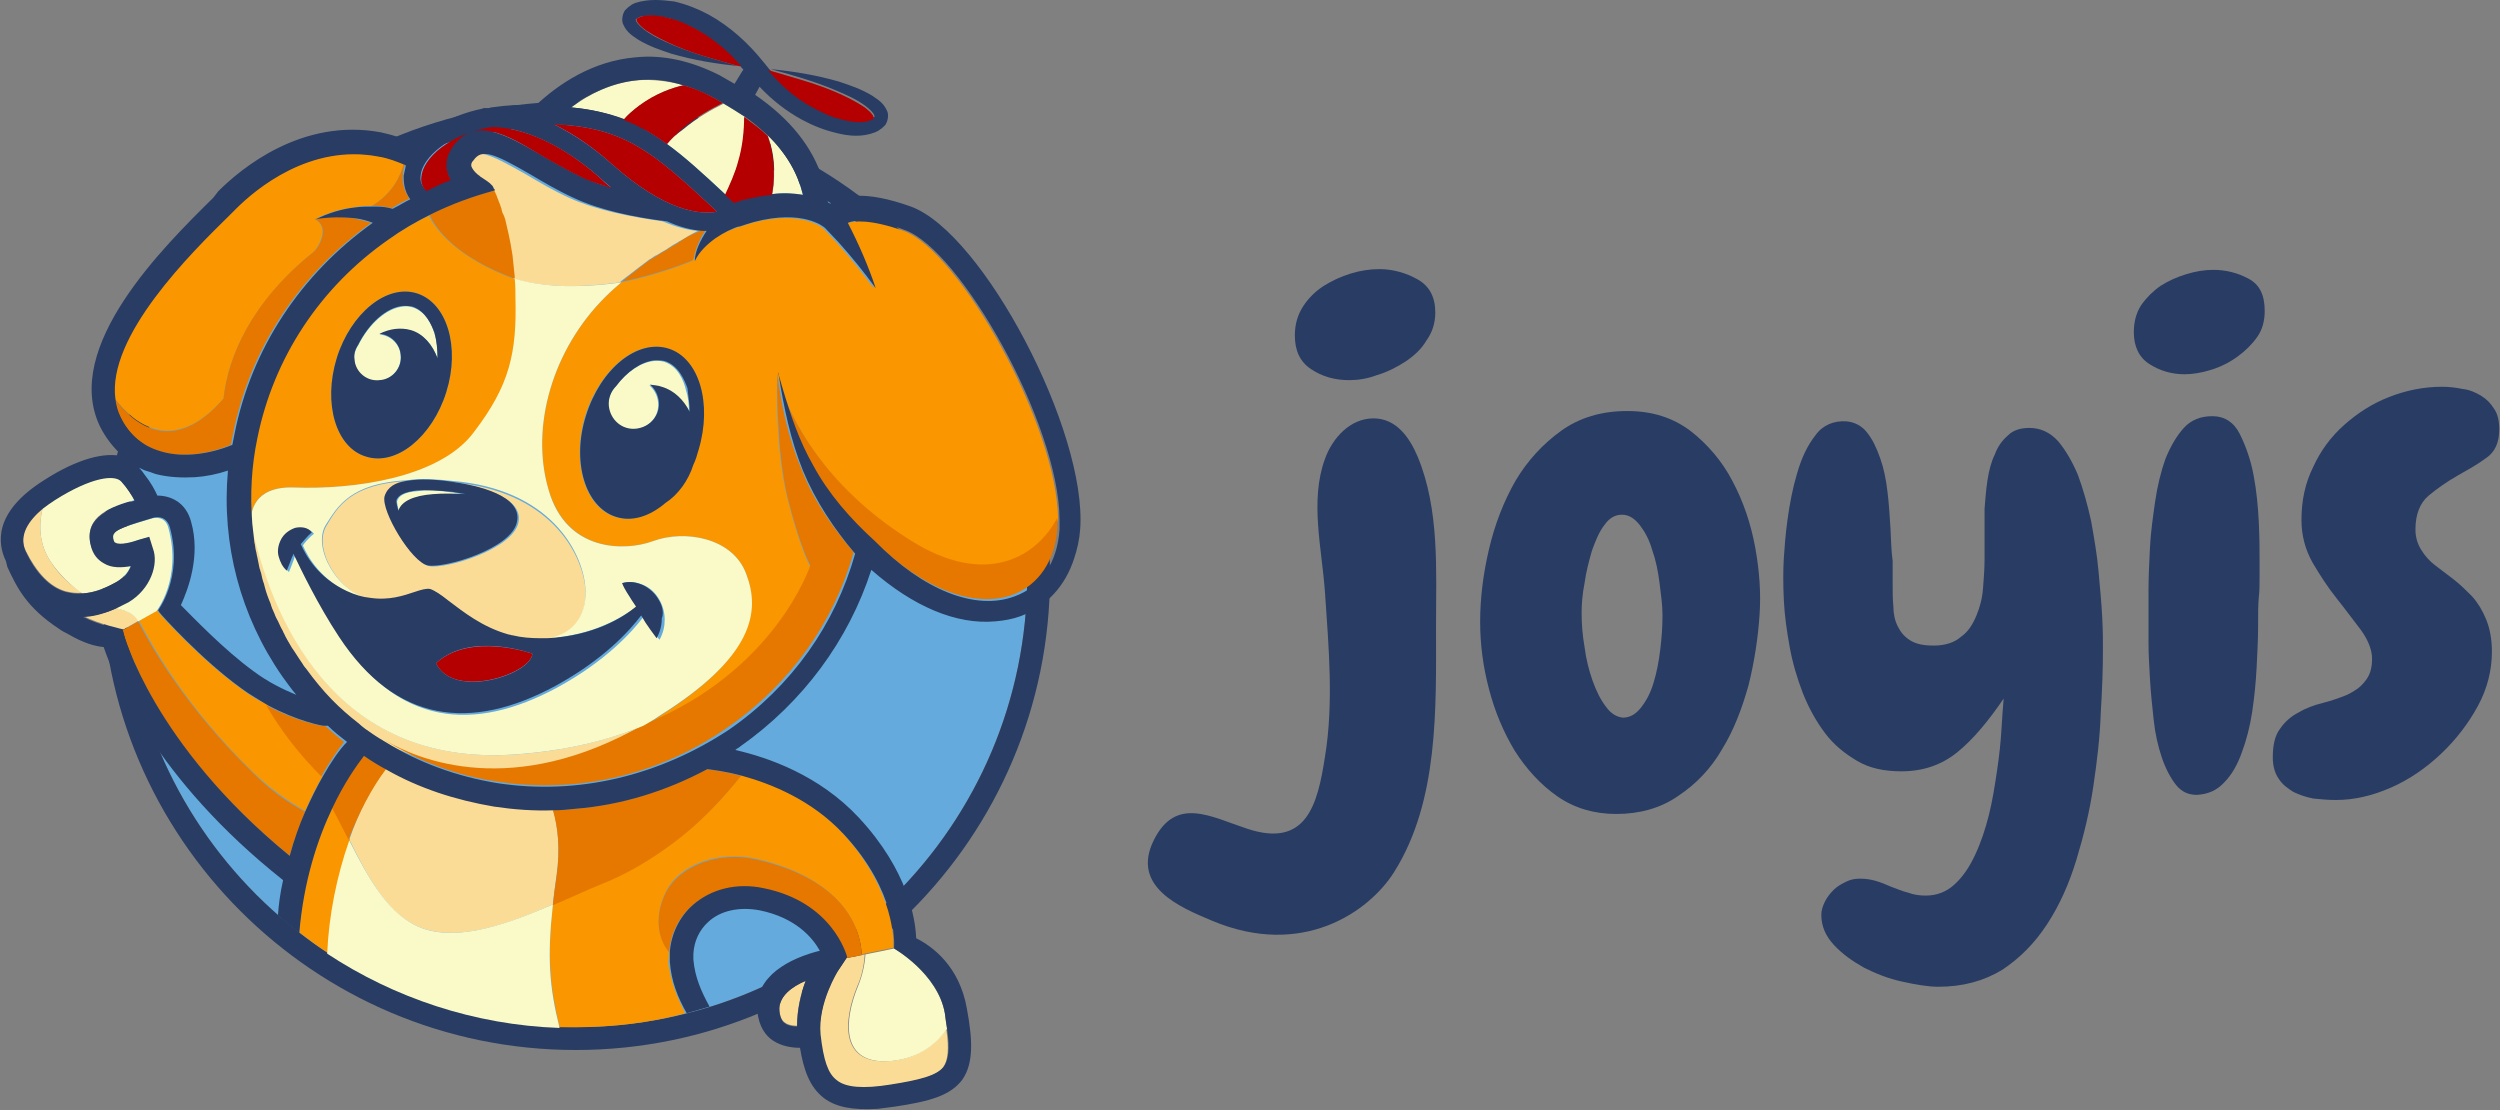<?xml version="1.0" encoding="UTF-8"?> <!-- Generator: Adobe Illustrator 18.0.0, SVG Export Plug-In . SVG Version: 6.00 Build 0) --> <svg xmlns="http://www.w3.org/2000/svg" xmlns:xlink="http://www.w3.org/1999/xlink" id="Слой_1" x="0px" y="0px" viewBox="0 0 340 151" xml:space="preserve"><rect x="0" y="0" width="340" height="151" fill="#808080" stroke="none"/> <g> <g> <path fill="#283C64" d="M189.6,118.6c6.1-9.7,5.7-22.3,5.7-33.4c0-7.6,0.5-15.9-2.5-23.1c-1.1-2.6-2.9-5.2-6-5.2 c-3.2,0-5.6,2.7-6.6,5.5c-2.1,5.7-0.4,12.3,0,18.2c0.5,7.4,1.2,15,0,22.3c-1,6.5-2.5,12.5-10.6,9.8c-4.9-1.6-9.7-4.5-12.7,1.6 c-3.1,6.3,3.6,9.1,7.9,10.9C177.1,130.4,186.2,124,189.6,118.6z"></path> <path fill="#283C64" d="M178.3,50.2c1.5,1,3.2,1.5,5.2,1.5c1.2,0,2.5-0.2,3.8-0.7c1.4-0.4,2.7-1.1,3.8-1.8 c1.2-0.8,2.2-1.7,2.9-2.9c0.8-1.1,1.2-2.4,1.2-3.8c0-2.1-0.8-3.6-2.4-4.5c-1.6-0.9-3.4-1.4-5.2-1.4c-1.3,0-2.6,0.2-3.9,0.6 c-1.3,0.4-2.6,1-3.7,1.7c-1.1,0.7-2.1,1.7-2.8,2.8c-0.7,1.1-1.1,2.4-1.1,3.9C176.1,47.7,176.8,49.2,178.3,50.2z"></path> <path fill="#283C64" d="M228.3,108.2c2.4-1.6,4.4-3.7,5.9-6.3c1.6-2.6,2.7-5.5,3.6-8.7c0.8-3.2,1.3-6.5,1.5-9.6 c0.2-2.9,0-5.9-0.6-9.2c-0.6-3.2-1.6-6.2-3.1-9c-1.4-2.7-3.4-5-5.7-6.8c-2.4-1.8-5.2-2.7-8.6-2.7c-3.5,0-6.5,0.9-9,2.7 c-2.5,1.8-4.6,4.1-6.2,6.8c-1.6,2.8-2.8,5.9-3.6,9.3c-0.8,3.4-1.2,6.7-1.2,9.9c0,3,0.4,6.1,1.2,9.1c0.8,3.1,2,5.9,3.5,8.4 c1.6,2.5,3.5,4.6,5.8,6.2c2.3,1.6,5,2.4,8,2.4C223,110.7,225.9,109.9,228.3,108.2z M218.4,96.1c-0.7-0.9-1.3-2.1-1.8-3.5 c-0.5-1.4-0.9-3-1.1-4.6c-0.3-1.7-0.4-3.2-0.4-4.7c0-1.1,0.1-2.5,0.4-4c0.2-1.5,0.6-3,1-4.4c0.5-1.4,1-2.6,1.7-3.5 c0.7-1,1.5-1.4,2.4-1.4c0.9,0,1.7,0.5,2.4,1.4c0.7,0.9,1.3,2,1.7,3.4c0.5,1.4,0.8,2.9,1,4.5c0.2,1.6,0.4,3,0.4,4.4 c0,1.4-0.1,3-0.3,4.6c-0.2,1.7-0.5,3.2-0.9,4.5c-0.4,1.4-1,2.5-1.7,3.4c-0.7,0.9-1.5,1.4-2.5,1.4 C219.9,97.5,219.1,97.1,218.4,96.1z"></path> <path fill="#283C64" d="M257.1,71.8c-0.1-1.6-0.2-3.3-0.4-4.9c-0.2-1.7-0.5-3.2-1-4.6c-0.5-1.4-1-2.5-1.8-3.5 c-0.7-0.9-1.7-1.4-2.8-1.5c-1.7-0.1-3.2,0.5-4.2,1.9c-1.1,1.4-1.9,3.1-2.5,5.2c-0.6,2-1,4.1-1.3,6.3c-0.3,2.1-0.4,3.9-0.5,5.2 c-0.1,1.7-0.1,3.6,0,5.7c0.1,2.1,0.4,4.2,0.8,6.4c0.4,2.2,1,4.2,1.8,6.3c0.8,2,1.8,3.8,3,5.4c1.2,1.6,2.7,2.8,4.4,3.8 c1.7,1,3.7,1.4,6,1.4c3,0,5.5-0.9,7.6-2.6c2.1-1.7,4.2-4.2,6.3-7.3c-0.1,1.1-0.2,2.5-0.3,4.2c-0.1,1.7-0.3,3.6-0.6,5.6 c-0.3,2-0.6,4-1.1,6c-0.5,2-1.1,3.8-1.9,5.5c-0.8,1.7-1.7,3-2.8,4c-1.1,1-2.4,1.5-3.9,1.5c-0.8,0-1.6-0.1-2.4-0.4 c-0.8-0.2-1.5-0.5-2.3-0.8c-0.7-0.3-1.4-0.6-2.1-0.8c-0.7-0.2-1.4-0.3-2.1-0.3c-0.7,0-1.3,0.1-1.9,0.4c-0.6,0.3-1.2,0.6-1.7,1.1 c-0.5,0.5-0.9,1-1.2,1.6c-0.3,0.6-0.5,1.2-0.5,1.8c0,1.6,0.6,2.9,1.7,4.1c1.1,1.2,2.5,2.2,4.1,3.1c1.6,0.8,3.3,1.5,5.2,1.9 c1.8,0.4,3.5,0.7,4.9,0.7c3.4,0,6.2-0.8,8.7-2.3c2.4-1.6,4.4-3.6,6.1-6.2c1.7-2.6,3-5.5,4-8.8c1-3.3,1.8-6.6,2.3-10 c0.5-3.4,0.9-6.7,1-9.9c0.2-3.2,0.3-6.1,0.3-8.6c0-1.1,0-2.6-0.1-4.5c-0.1-1.9-0.3-4-0.5-6.2c-0.2-2.3-0.6-4.5-1-6.8 c-0.5-2.3-1.1-4.4-1.8-6.3c-0.8-1.9-1.7-3.4-2.7-4.6c-1.1-1.2-2.4-1.8-3.9-1.8c-1.2,0-2.2,0.3-2.9,1c-0.8,0.7-1.4,1.5-1.8,2.6 c-0.5,1-0.8,2.2-1,3.5c-0.2,1.3-0.3,2.6-0.4,3.9c0,1.3,0,2.6,0,3.8c0,1.2,0,2.2,0,3.1c0,1.2-0.1,2.5-0.2,3.8 c-0.1,1.4-0.4,2.6-0.9,3.8c-0.5,1.2-1.1,2.2-2.1,2.9c-0.9,0.8-2.2,1.2-3.7,1.2c-1.4,0-2.4-0.2-3.2-0.7c-0.8-0.5-1.3-1.1-1.7-1.9 c-0.4-0.8-0.6-1.7-0.6-2.7c-0.1-1-0.1-2-0.1-3.1c0-0.7,0-1.8,0-3.1C257.2,74.9,257.2,73.5,257.1,71.8z"></path> <path fill="#283C64" d="M306.3,96.8c0.3-2,0.5-4.1,0.6-6c0.1-2,0.2-3.8,0.2-5.5c0-1.7,0-3.1,0.1-4.1c0.1-0.8,0.1-1.7,0.1-2.7 c0-0.9,0-1.8,0-2.7c0-1,0-2.6-0.1-4.7c-0.1-2.1-0.3-4.3-0.7-6.4c-0.4-2.2-1.1-4.1-1.9-5.7c-0.8-1.6-2.1-2.4-3.7-2.4 c-1.6,0-2.9,0.5-3.9,1.6c-1,1.1-1.8,2.5-2.5,4.2c-0.6,1.7-1.1,3.7-1.4,5.8c-0.3,2.1-0.6,4.2-0.7,6.2c-0.1,2-0.2,4-0.2,5.7 c0,1.8,0,3.1,0,4.1c0,0.7,0,1.8,0,3.3c0,1.5,0.1,3.1,0.2,4.9c0.1,1.8,0.3,3.6,0.5,5.5c0.2,1.9,0.6,3.6,1.1,5.1 c0.5,1.5,1.2,2.8,1.9,3.7c0.8,1,1.7,1.4,2.9,1.4c1.5-0.1,2.7-0.6,3.7-1.7c1-1,1.8-2.4,2.4-4.1C305.5,100.7,306,98.8,306.3,96.8z"></path> <path fill="#283C64" d="M305.8,37.9c-1.5-0.8-3.1-1.2-4.8-1.2c-1.2,0-2.4,0.2-3.7,0.6c-1.3,0.4-2.4,0.9-3.5,1.6 c-1,0.7-1.9,1.6-2.6,2.6c-0.7,1.1-1,2.3-1,3.7c0,1.9,0.7,3.4,2.1,4.3c1.4,0.9,3,1.4,4.8,1.4c1.1,0,2.3-0.2,3.6-0.6 c1.3-0.4,2.5-1,3.6-1.8c1.1-0.8,2-1.7,2.7-2.7c0.7-1,1-2.2,1-3.5C308,40.1,307.3,38.7,305.8,37.9z"></path> <path fill="#283C64" d="M319.2,94.5c-1,0.4-2.1,0.8-3.3,1.1c-1.2,0.3-2.3,0.7-3.3,1.3c-1,0.5-1.9,1.3-2.5,2.2 c-0.7,0.9-1,2.2-1,3.9c0,1.2,0.3,2.2,0.8,2.9c0.5,0.8,1.2,1.3,2,1.8c0.8,0.4,1.7,0.7,2.7,0.9c1,0.1,2,0.2,3.1,0.2 c2.5,0,5-0.6,7.5-1.7c2.5-1.1,4.8-2.7,6.8-4.6c2-1.9,3.7-4.1,5-6.5c1.3-2.4,1.9-4.9,1.9-7.4c0-1.7-0.3-3.2-0.8-4.4 c-0.5-1.2-1.1-2.2-1.9-3.1c-0.8-0.8-1.6-1.6-2.5-2.3c-0.9-0.7-1.7-1.3-2.5-1.9c-0.8-0.6-1.4-1.3-1.9-2.1c-0.5-0.8-0.8-1.7-0.8-2.8 c0-2,0.6-3.6,1.8-4.6c1.2-1,2.5-1.9,3.9-2.7c1.4-0.8,2.7-1.5,3.9-2.4c1.2-0.8,1.8-2.1,1.8-3.9c0-1.1-0.2-2.1-0.7-2.8 c-0.5-0.8-1-1.3-1.8-1.8c-0.7-0.4-1.5-0.8-2.5-0.9c-0.9-0.2-1.9-0.3-2.8-0.3c-2.5,0-4.9,0.5-7.2,1.4c-2.3,0.9-4.3,2.2-6.1,3.8 c-1.8,1.6-3.2,3.5-4.2,5.7c-1.1,2.2-1.6,4.6-1.6,7.2c0,2.1,0.5,4,1.5,5.8c1,1.7,2.1,3.4,3.3,4.9c1.2,1.5,2.3,3,3.3,4.3 c1,1.4,1.5,2.7,1.5,3.9c0,1.3-0.3,2.3-1,3.1C321,93.5,320.2,94,319.2,94.5z"></path> </g> <g> <circle fill="#64AADC" cx="78.3" cy="78.3" r="61.4"></circle> <path fill="#283C64" d="M78.3,16.9c33.9,0,61.4,27.5,61.4,61.4c0,33.9-27.5,61.4-61.4,61.4s-61.4-27.5-61.4-61.4 C16.9,44.4,44.4,16.9,78.3,16.9 M78.3,13.8c-35.6,0-64.5,28.9-64.5,64.5s28.9,64.5,64.5,64.5s64.5-28.9,64.5-64.5 S113.8,13.8,78.3,13.8L78.3,13.8z"></path> <g> <path fill="#FADC96" d="M6.9,76.4c-1.7-2.5-1.6-5.3-1.1-7.3c-1.9,1.5-3.4,3.6-2.3,5.8c1.5,3,3.3,4.9,5.4,5.5 c0.8,0.2,1.5,0.3,2.3,0.2C9.7,79.7,8.2,78.4,6.9,76.4z"></path> <path fill="#FADC96" d="M15.8,82.7c-1.2,0.6-2.6,1-4.1,1.1c-0.1,0-0.2,0-0.3,0c2.1,1.1,5.4,1.8,5.4,1.8l2.1-1.2 C18.3,83.5,17.2,83,15.8,82.7z"></path> <path fill="#FADC96" d="M57.6,126.3c5.1,1.7,11.7-0.7,17.6-3.3c0.1-1.2,0.3-2.5,0.5-4c0.5-3.5,0.2-6.5-0.5-9 c-2.7,0.1-5.4-0.1-8.1-0.5c-5.2-0.8-10.1-2.5-14.6-5c-2,2.5-3.7,5.9-5,9.7C50.1,119.4,52.8,124.7,57.6,126.3z"></path> <path fill="#FADC96" d="M121.1,144.3c-7,0.6-6.4-5.6-4.5-10.2c0.5-1.1,0.9-2.6,1-4.3l-0.4,0.1l-2.1,0.4l-1.2,1.8 c0,0-2.7,4.3-2.4,8.7c0.4,3.5,1,5.3,2.2,6.2c1.3,1,3.6,1.2,7.3,0.6c3.8-0.6,6.4-1.2,7.3-2.5c0.6-0.9,0.8-2.4,0.4-5.1 C127.5,141.7,125.2,143.9,121.1,144.3z"></path> <path fill="#FADC96" d="M106,137.4c0.1,1.2,0.6,1.6,0.8,1.7c0.4,0.3,1.1,0.4,1.6,0.4c0-2.2,0.5-4.4,1.2-6.2 C107.7,134.2,105.9,135.5,106,137.4z"></path> <path fill="#FADC96" d="M67.4,26.5c0,0.1,0.1,0.2,0.1,0.3c0.1,0.1,0.1,0.3,0.2,0.5c0,0.1,0.1,0.2,0.1,0.3 c0.1,0.2,0.1,0.4,0.2,0.5c0,0.1,0.1,0.2,0.1,0.3c0.1,0.2,0.2,0.5,0.2,0.7c0,0.1,0,0.1,0.1,0.2c0,0,0,0,0,0c0,0.1,0.1,0.3,0.1,0.5 c0.3,0.9,0.7,2.8,1,4.9c0.1,0.9,0.3,1.9,0.3,2.9c0,0.1,0,0.1,0,0.2c0,0,0,0.1,0,0.1c0,0,2.7,0.9,6.7,1c4.1,0.1,7.8-0.5,7.8-0.5 c0.1-0.1,0.1-0.1,0.2-0.2c1.8-1.4,3.4-2.6,3.8-2.9c0.1-0.1,0.2-0.1,0.2-0.1c0.3-0.2,0.5-0.4,0.8-0.5c0.1,0,0.1-0.1,0.2-0.1 c0.4-0.3,0.9-0.5,1.3-0.8c0.1-0.1,0.2-0.1,0.3-0.2c0.3-0.2,0.6-0.4,1-0.6c0.1-0.1,0.2-0.1,0.3-0.2c0.4-0.2,0.8-0.4,1.2-0.7 c0,0,0,0,0,0c0.4-0.2,0.7-0.4,1.1-0.6c0.1,0,0.2-0.1,0.2-0.1c-1.3-0.1-2.9-0.5-4.8-1.3c-4.2-0.6-9-1.5-12.7-3.2 c-2.2-1-4.2-2.2-5.9-3.2c-5.1-2.9-6.6-3.5-7.7-1.9c-0.3,0.5-0.3,0.7-0.3,0.8c0.1,0.6,0.8,1.1,1.1,1.3c0,0,0.1,0.1,0.1,0.1 c0.3,0.2,0.6,0.4,0.9,0.6c0.1,0.1,0.3,0.2,0.4,0.3c0,0,0.1,0.1,0.1,0.1c0.1,0.1,0.2,0.2,0.3,0.3c0,0.1,0.1,0.1,0.1,0.2 c0.1,0.1,0.2,0.2,0.2,0.3c0,0,0,0,0,0.1c0,0.1,0.1,0.1,0.1,0.2C67.2,26.2,67.3,26.4,67.4,26.5z"></path> <path fill="#FADC96" d="M56.5,80.7c0.7-0.3,1.3-0.5,2.1-0.4c0.7,0.1,1.5,0.7,2.5,1.6c1.9,1.5,4.6,3.6,8.2,4.6 c0.2,0,0.3,0.1,0.5,0.1c1.2,0.3,2.5,0.4,3.9,0.4c0.3,0,0.5,0,0.8,0c3.8-0.5,5.4-3.5,5.1-7c-0.4-4.8-4.9-13.3-18.1-14.4 c3.7,0.5,9.8,2,9,5.5c-0.8,3.6-9.8,6.3-12.1,5.9c-2.3-0.4-6.5-7.5-5.9-9.4c0.3-1.3,1.5-1.9,3.1-2.2c-8,0.4-9.7,3.6-11.2,6.1 c-1.9,3.1,1.7,9.4,6.3,10.1C53,81.9,55,81.2,56.5,80.7z"></path> <path fill="#FADC96" d="M87.6,98.7c-4.8,1.9-10.5,3.4-17.4,3.9c-25.1,1.8-33.3-19-36-31.6c0,0,0,0.1,0,0.1 c0.1,0.9,0.2,1.8,0.3,2.7c0.1,0.4,0.1,0.8,0.2,1.1c0.1,0.3,0.1,0.6,0.2,0.9c0.1,0.5,0.2,1,0.3,1.5c0,0.2,0.1,0.4,0.2,0.6 c0.1,0.5,0.3,1,0.4,1.5c0,0.1,0.1,0.3,0.1,0.4c0.2,0.8,0.5,1.5,0.8,2.3c0.2,0.4,0.3,0.9,0.5,1.3c0.1,0.2,0.2,0.4,0.3,0.7 c0.3,0.5,0.5,1.1,0.8,1.6c0.1,0.1,0.1,0.3,0.2,0.4c0.4,0.7,0.7,1.3,1.1,2c0,0,0,0,0,0c0.4,0.7,0.9,1.4,1.4,2.1 c0.2,0.3,0.4,0.5,0.5,0.7c2.4,3.4,4.6,5.5,7.2,7.5c0.6,0.4,1.1,0.9,1.7,1.3c0,0,0.7,0.5,1.9,1.2C56.9,103.6,69.7,108.9,87.6,98.7 z"></path> </g> <g> <path fill="#FA9600" d="M32.7,93.6c-5.4-3.9-10.9-10-11.1-10.3l-0.2-0.3l-2.5,1.4c1.7,3.3,6.4,11.8,15.6,20.7 c2.3,2.2,4.7,3.9,7,5.2c0.8-1.8,1.6-3.4,2.4-4.8c-3-2.9-5.5-6.2-7.5-9.7C35.1,95.3,33.9,94.5,32.7,93.6z"></path> <path fill="#FA9600" d="M91,129.4c-1.7-2-1.9-5.1-0.5-8c1.8-3.9,7.4-5.8,12.4-4.6c10.4,2.4,14,8.1,14.3,13l0.4-0.1l3.9-0.8l0-0.4 c0-0.1,0.4-7.2-6.9-15.2c-4.3-4.6-9.8-6.9-13.8-7.9c-2.8,3.6-5.9,6.7-9.3,9.2l0,0c-3,2.3-6.3,4.2-9.6,5.5c-2,0.8-4.3,1.9-6.7,2.9 c-0.8,7.1-0.4,11.2,0.9,16.7c0.7,0,1.4,0,2.1,0c5.2,0,10.2-0.6,15-1.9c-1.1-2.1-2-4.3-2.3-7C91,130.4,91,129.9,91,129.4z"></path> <path fill="#FA9600" d="M45.2,109.8c-2,4.2-4,10-4.5,17c1.3,1,2.5,1.9,3.9,2.8c0.2-5,1.3-10.5,3-15.4 C46.7,112.7,46,111.2,45.2,109.8z"></path> <path fill="#FA9600" d="M30.4,54.2c0.6-5.6,3.7-13,12.2-19.9c0.7-0.6,2.3-3.5,0.2-4.5c1.7-0.8,3.5-1.4,5.4-1.6 C49,28,49.8,28,50.6,28c2.8-1.7,3.9-4.1,4.3-5.7c-1-0.5-2.2-0.9-3.5-1.1c-9.2-1.7-16.6,4.4-19.4,7.1l-0.8,0.8 C26,34.3,14.5,45.6,15.6,54.2C18.1,57.5,23.5,62.1,30.4,54.2z"></path> <path fill="#FA9600" d="M40,66.3c8.1,0.3,19.9-1.3,24.6-7.5c4.7-6.3,5.7-10.7,5.6-18.2c0-0.9-0.1-1.8-0.1-2.6 c-7.9-2.9-10.8-6.7-11.8-8.7c-2,1-3.9,2.1-5.7,3.4c-9.3,6.5-15.6,16.1-17.8,27c-0.8,3.8-1,7.7-0.7,11.4c0,0,0,0,0,0 C34.1,69.7,34.4,66.1,40,66.3z M45.8,48.7c1.9-6.1,6.8-10.1,10.9-8.8c4.1,1.3,5.9,7.3,4,13.4c-1.9,6.1-6.8,10.1-10.9,8.8 C45.7,60.9,43.9,54.9,45.8,48.7z"></path> <path fill="#FA9600" d="M94.1,35.5c0,0-4.2,1.8-9.6,2.9c-0.7,0.6-1.4,1.2-2.1,1.9c-7.3,7.2-10.3,17.8-7.8,26.3 c2.5,8.5,10.4,8.4,14.2,7c4.3-1.6,10.9-0.5,12.7,4.5c1.8,5,1,11.2-11.8,19.3c-0.7,0.5-1.4,0.9-2.1,1.3 c17.9-7.3,22.6-21.6,22.6-21.6s-1.4-2.5-3.1-9.3c-1.6-6.2-1.5-15.3-1.4-16.8c0-0.1,0-0.3-0.1-0.4c0.2,0.7,0.4,1.4,0.6,2.1 c1.4,4.1,5.7,13.4,17.6,20.9c10.5,6.6,17.4,2.2,20.1-2.9c-0.1-13-13.5-36.6-21-39.3c-4.5-1.6-6.8-1.4-7.8-1 c1.5,2.9,2.8,5.9,3.8,8.9c-1.6-2.2-3.3-4.3-5.1-6.3l-1.8-1.9c-0.1-0.1-2.9-2.6-9.7-0.8c-0.7,0.2-1.3,0.4-1.9,0.6c0,0-0.1,0-0.1,0 c-0.5,0.2-1,0.4-1.5,0.6c-0.6,0.3-1.2,0.6-1.7,1c-1.1,0.8-2.1,1.8-2.8,3.1c0.1-0.7,0.3-1.4,0.5-2.1c-0.4,0.7-0.5,1.4-0.5,1.7 C94.2,35.3,94.1,35.4,94.1,35.5z M94.9,61.2c-0.2,0.7-0.5,1.3-0.7,2c-0.7,2.3-2.1,4.1-3.8,5.2c-2.1,1.8-4.5,2.6-6.7,1.9 c-4.2-1.3-6-7.5-4.1-13.8c2-6.3,7-10.4,11.2-9.1C95.1,48.7,96.9,54.9,94.9,61.2z"></path> </g> <g> <path fill="#E67800" d="M44.2,98.7l-0.4,0c-0.2,0-3.5-0.6-7.6-2.8c2,3.5,4.6,6.8,7.5,9.7c1.2-2.1,2.3-3.7,3.1-4.7 c-0.9-0.7-1.7-1.4-2.6-2.2C44.3,98.7,44.2,98.7,44.2,98.7z"></path> <path fill="#E67800" d="M18.8,84.5l-2.1,1.2l0.1,0.4c0,0.2,4,15.2,22.6,30.3c0.6-2.2,1.4-4.2,2.1-6c-2.4-1.3-4.8-3-7-5.2 C25.3,96.3,20.5,87.8,18.8,84.5z"></path> <path fill="#E67800" d="M52.5,104.6c-1.1-0.6-2.1-1.2-3.1-1.9c-1,1.3-2.6,3.7-4.3,7.1c0.8,1.4,1.5,2.9,2.3,4.4 C48.8,110.5,50.6,107.1,52.5,104.6z"></path> <path fill="#E67800" d="M75.7,119.1c-0.2,1.4-0.4,2.8-0.5,4c2.4-1,4.7-2.1,6.7-2.9c3.3-1.3,6.5-3.2,9.6-5.5l0,0 c3.4-2.5,6.5-5.7,9.3-9.2c-2.3-0.6-4-0.8-4.7-0.9c-5.6,3-11.8,4.9-18,5.4c-0.9,0.1-1.9,0.1-2.9,0.2 C75.9,112.6,76.2,115.5,75.7,119.1z"></path> <path fill="#E67800" d="M102.9,116.9c-4.9-1.2-10.5,0.7-12.4,4.6c-1.4,2.9-1.2,6,0.5,8c0.2-2.4,1.2-4.6,3.1-6.3 c2.5-2.2,6-3,9.7-2.3c9.3,1.9,11.2,9,11.3,9.3l0,0.1l2.1-0.4C117,124.9,113.4,119.3,102.9,116.9z"></path> <path fill="#E67800" d="M50.6,28c0.2,0,0.4,0,0.6,0c0.7,0,1.4,0.2,2.1,0.3c0.8-0.5,1.6-0.9,2.4-1.3c-0.9-1.2-1-2.5-0.9-3.2 c0-0.5,0.1-0.9,0.3-1.4c-0.1,0-0.1-0.1-0.2-0.1C54.5,23.9,53.4,26.3,50.6,28z"></path> <path fill="#E67800" d="M22.1,61.5c2.8,0.7,6.1,0.3,9.3-1c0.1-0.5,0.2-1,0.3-1.5c2.3-11.6,9-21.7,18.8-28.7 c-0.7-0.2-1.5-0.4-2.3-0.6c-1.8-0.3-3.6-0.3-5.4,0.1c2.2,1,0.6,3.9-0.2,4.5C34.1,41.1,31,48.6,30.4,54.2 c-6.9,8-12.3,3.4-14.8,0.1c0.1,0.8,0.3,1.7,0.7,2.4C17.6,59.2,19.5,60.8,22.1,61.5z"></path> <path fill="#E67800" d="M70,37.9C70,37.9,70,37.8,70,37.9c0-0.2,0-0.2,0-0.3c-0.1-1-0.2-2-0.3-2.9c-0.3-2.1-0.8-4-1-4.9 c-0.1-0.2-0.1-0.4-0.2-0.5c0-0.1,0-0.1-0.1-0.2c-0.1-0.3-0.2-0.5-0.2-0.7c0-0.1-0.1-0.2-0.1-0.3c-0.1-0.2-0.1-0.4-0.2-0.5 c0-0.1-0.1-0.2-0.1-0.3c-0.1-0.2-0.1-0.3-0.2-0.5c0-0.1-0.1-0.2-0.1-0.3c-0.1-0.1-0.1-0.3-0.2-0.4c0-0.1-0.1-0.1-0.1-0.2 c-3,0.8-6,1.9-8.8,3.3C59.3,31.2,62.1,35,70,37.9z"></path> <path fill="#E67800" d="M93.9,32C93.9,32.1,93.9,32.1,93.9,32c-0.4,0.2-0.8,0.4-1.2,0.7c-0.1,0.1-0.2,0.1-0.3,0.2 c-0.3,0.2-0.6,0.4-1,0.6c-0.1,0.1-0.2,0.1-0.3,0.2c-0.4,0.3-0.9,0.5-1.3,0.8c-0.1,0-0.1,0.1-0.2,0.1c-0.3,0.2-0.6,0.4-1,0.6 c-0.5,0.3-2,1.5-3.8,2.9c-0.1,0.1-0.1,0.1-0.2,0.2c5.4-1.1,9.6-2.9,9.6-2.9c0.1-0.1,0.1-0.2,0.2-0.4c0-0.4,0.2-1,0.5-1.7 c0.3-0.7,0.6-1.4,1.1-2c-0.2,0-0.4,0-0.6,0c-0.1,0-0.2,0.1-0.2,0.1C94.6,31.7,94.3,31.8,93.9,32z"></path> <path fill="#E67800" d="M116.1,75.1c-2.9-3.4-5.5-7.1-7.1-11.3c-1.8-4.2-2.7-8.6-3.3-13c0,1.5-0.1,10.6,1.4,16.8 c1.7,6.8,3.1,9.3,3.1,9.3s-4.7,14.4-22.6,21.6c-17.8,10.2-30.6,4.9-35.2,2.2c4.5,2.8,9.7,4.8,15.2,5.6c11,1.7,22.1-0.9,31.4-7.4 C107.4,93.1,113.4,84.7,116.1,75.1z"></path> <path fill="#E67800" d="M123.7,73.4c-11.9-7.5-16.2-16.8-17.6-20.9c1.1,3.7,2.4,7.3,4.2,10.6c2.2,3.9,5.1,7.3,8.4,10.3 c0,0,0,0,0,0c0,0,0,0,0,0c6.6,6.6,13.7,9.4,19,7.5c3.5-1.3,5.8-4.6,6.1-9.1c0-0.4,0-0.9,0-1.4C141.1,75.6,134.2,80.1,123.7,73.4z "></path> </g> <g> <path fill="#FAFAC8" d="M17.8,76.9c-1.2,0.2-2.6,0.2-3.7-0.4c-0.6-0.4-1.4-1.1-1.8-2.6c-0.8-3.7,2.8-5,6-5.9 c-0.4-0.7-1-1.7-1.8-2.6c-0.9-1-4-0.6-9,2.5c-0.6,0.4-1.2,0.8-1.7,1.2c-0.5,2-0.6,4.8,1.1,7.3c1.3,1.9,2.8,3.3,4.3,4.3 c1.8-0.1,3.5-0.9,4.7-1.6C16.9,78.5,17.5,77.7,17.8,76.9z"></path> <path fill="#FAFAC8" d="M18.8,84.5l2.5-1.4c-0.1,0.1,3.5-4.3,1.6-11.3c-0.4-1.6-1.8-1.4-2.2-1.3l-1,0.3c-3.4,1-4.7,1.5-4.5,2.5 c0.1,0.4,0.2,0.5,0.3,0.6c0.6,0.4,2.4-0.1,3.2-0.4l1.4-0.4l0.5,1.4c0.8,2.2-0.3,5.5-3.3,7.3c-0.5,0.3-1.1,0.6-1.8,0.9 C17.2,83,18.3,83.5,18.8,84.5z"></path> <path fill="#FAFAC8" d="M75.2,123c-6,2.6-12.6,5-17.6,3.3c-4.7-1.6-7.5-6.9-10.1-12c-1.7,4.8-2.8,10.3-3,15.4 c9.1,6,20,9.7,31.6,10.1C74.7,134.2,74.4,130.2,75.2,123z"></path> <path fill="#FAFAC8" d="M116.7,134.1c-1.9,4.6-2.5,10.8,4.5,10.2c4.1-0.4,6.4-2.6,7.6-4.4c-0.1-0.6-0.2-1.3-0.3-2.1 c-1-5.4-6.9-8.8-6.9-8.8l-3.9,0.8C117.6,131.4,117.2,132.9,116.7,134.1z"></path> <path fill="#FAFAC8" d="M105.2,25c0,0.5-0.1,1-0.2,1.4c1.6-0.2,3-0.1,4.2,0.1c-0.7-2.9-2.2-5.6-4.8-8.1 C105,20,105.5,22.2,105.2,25z"></path> <path fill="#FAFAC8" d="M87.1,14.3c2.2-1.6,4.3-2.4,5.9-2.7c-2.2-0.6-4.2-0.8-6.1-0.7c-3.6,0.3-6.8,1.9-9.2,3.7 c2.8,0.3,5.1,0.8,7.2,1.6C85.4,15.6,86.1,15,87.1,14.3z"></path> <path fill="#FAFAC8" d="M90.7,19.6c2.5,1.8,5,4.1,8,6.9c0.6-1.3,1.3-3,1.8-4.6c0.6-2,0.8-4.3,0.8-6c-0.9-0.6-1.9-1.2-2.9-1.8 c-1.6,0.8-3.6,1.9-5.5,3.5C91.9,18.3,91.2,19,90.7,19.6z"></path> <path fill="#FAFAC8" d="M101.5,78.1c-1.8-5-8.4-6.1-12.7-4.5c-3.8,1.4-11.8,1.5-14.2-7c-2.5-8.5,0.5-19.1,7.8-26.3 c0.7-0.7,1.4-1.3,2.1-1.9c0.1-0.1,0.1-0.1,0.2-0.2c-0.1,0.1-0.1,0.1-0.2,0.2c0,0-3.7,0.6-7.8,0.5c-4-0.1-6.7-1-6.7-1 c0,0,0-0.1,0-0.1c0,0,0,0.1,0,0.1c0.1,0.9,0.1,1.7,0.1,2.6c0.2,7.5-0.8,11.9-5.6,18.2C59.9,65,48.1,66.6,40,66.3 c-5.6-0.2-5.9,3.5-5.9,4.7c2.7,12.6,11,33.4,36,31.6c6.9-0.5,12.6-1.9,17.4-3.9c0.7-0.4,1.4-0.8,2.1-1.3 C102.6,89.3,103.4,83.1,101.5,78.1z M88.1,84.9l-0.6-1c-1.5,2-5.1,6-11.7,9.6c-11.5,6.2-21.7,5.1-29.4-6.7 c-2.9-4.5-5.3-9.2-6.2-11.3c-0.1,0.2-0.2,0.3-0.2,0.5c-0.2,0.5-0.4,1.1-0.7,1.8c-0.6-0.5-0.9-1.2-1.1-1.9 c-0.1-0.7-0.1-1.5,0.3-2.3c0.4-0.8,1-1.3,1.9-1.6c0.8-0.2,1.8-0.1,2.3,0.6c-0.7,0.5-1.5,1.5-1.5,1.6c0.7,1.6,2.4,4.6,6.3,6.4 c1.1,0.5,2.1,0.8,3.1,0.9c-4.6-0.7-8.2-7-6.3-10.1c1.6-2.5,3.3-5.7,11.2-6.1c1.8-0.3,4-0.1,6,0.1c13.3,1.1,17.7,9.6,18.1,14.4 c0.3,3.5-1.3,6.4-5.1,7c6.3-0.4,10.2-2.9,12.1-4.3c-0.2-0.3-0.4-0.6-0.6-0.9c-0.4-0.6-0.8-1.3-1.3-2.3c1-0.3,2-0.1,2.9,0.3 c0.9,0.4,1.6,1.1,2.1,2c0.5,0.9,0.7,1.8,0.7,2.7c0,0.9-0.2,1.8-0.7,2.7C89,86.2,88.5,85.6,88.1,84.9z"></path> <path fill="#FAFAC8" d="M90.3,49.2c-0.4-0.1-0.9-0.2-1.4-0.1c-1.8,0.2-3.7,1.5-5.2,3.5c-0.7,0.7-1,1.6-1,2.7 c0.2,1.9,1.8,3.3,3.7,3.1c1.9-0.2,3.3-1.8,3.1-3.7c-0.1-0.9-0.5-1.7-1.2-2.3c0.5,0,1.1,0.1,1.6,0.3c1.7,0.5,3,1.8,3.8,3.4 c0-1.1-0.1-2.1-0.4-3C93,51.8,92.2,49.8,90.3,49.2z"></path> <path fill="#FAFAC8" d="M51.6,51.8c1.7-0.2,3-1.7,2.9-3.4c-0.1-1.6-1.4-2.8-2.9-2.9c1.4-0.7,2.9-1,4.3-0.5c1.7,0.5,3,1.9,3.6,3.8 c0-1.2-0.1-2.4-0.4-3.4c-0.3-1.1-1.1-3-3-3.6c-0.4-0.1-0.9-0.2-1.3-0.1c-2.2,0.2-4.6,2.3-6.1,5.3c-0.4,0.6-0.6,1.3-0.5,2 C48.3,50.7,49.8,52,51.6,51.8z"></path> <path fill="#FAFAC8" d="M54.3,69.5c0.3-1.2,1.9-2,4.7-2.2c1.2-0.1,2.7-0.1,4.4,0c-0.6-0.1-1.1-0.2-1.7-0.3 c-2-0.3-3.6-0.4-4.9-0.2c-1.7,0.1-2.6,0.6-2.8,1.4c0,0.2,0.1,0.8,0.3,1.5C54.3,69.6,54.3,69.5,54.3,69.5z"></path> </g> <g> <path fill="#283C64" d="M130.9,146.8c1.5-2.2,1.4-5.3,0.6-9.6c-1-5.8-4.7-8.5-6.9-9.6c-0.1-2.6-1.1-9.2-7.8-16.4 c-5.4-5.8-12.4-8.2-16.8-9.2c0.2-0.2,0.5-0.3,0.7-0.5c8.5-6,14.7-14.4,17.8-24c5.7,5,11.6,7.5,16.9,7c1.2-0.1,2.3-0.3,3.4-0.7 c3.5-1.3,6.1-4.1,7.3-7.9c0.4-1.2,0.7-2.5,0.8-3.9c1-13.3-13.2-40.3-23-43.9c-6.4-2.3-9.5-1.5-11-0.4c-0.1-0.1-0.2-0.1-0.3-0.2 c-0.1-1-0.4-2.1-0.7-3.1c-1.4-4.4-4.4-8.2-9.2-11.5l0.6-1.1c1.7,1.8,3.6,3.3,5.8,4.5c1.5,0.8,3,1.4,4.7,1.8 c1.6,0.4,3.4,0.6,5.2-0.1c0.2-0.1,0.5-0.2,0.7-0.4c0.2-0.1,0.5-0.4,0.7-0.6c0.4-0.6,0.5-1.5,0.2-2c-0.5-1.1-1.3-1.5-2-2 c-1.5-0.9-3-1.4-4.5-1.9c-3.1-0.9-6.2-1.4-9.3-1.7c3,0.8,6.1,1.7,8.9,2.9c1.4,0.6,2.8,1.2,4,2.1c0.5,0.4,1.1,0.9,1.2,1.3 c0.1,0.2,0,0.2,0,0.2c-0.1,0.1-0.2,0.2-0.5,0.3c-1.1,0.3-2.7,0.1-4-0.2c-1.4-0.4-2.7-1-4-1.7c-2.1-1.3-4-2.9-5.7-4.8 c-0.3-0.4-0.6-0.7-0.9-1.1c-2-2.5-4.5-4.8-7.4-6.4c-1.5-0.8-3-1.4-4.7-1.8C90,0,88.3-0.2,86.4,0.4c-0.2,0.1-0.5,0.2-0.7,0.4 c-0.2,0.1-0.5,0.4-0.7,0.6c-0.4,0.6-0.5,1.5-0.2,2c0.5,1.1,1.3,1.5,2,2c1.5,0.9,3,1.4,4.5,1.9c3.1,0.9,6.2,1.4,9.3,1.7 c0,0,0,0,0,0c-0.2,0-0.3-0.1-0.5-0.1c-1-0.3-2.1-0.6-3.1-0.9c-1.8-0.5-3.6-1.1-5.3-1.8c-1.4-0.6-2.8-1.2-4-2.1 c-0.5-0.4-1.1-0.9-1.2-1.3c-0.1-0.2,0-0.2,0-0.2c0.1-0.1,0.3-0.2,0.5-0.3c1.1-0.3,2.7-0.1,4,0.2c1.4,0.4,2.7,1,4,1.7 c2.1,1.3,4,2.9,5.7,4.8c0.1,0.2,0.3,0.3,0.4,0.5c0,0,0,0-0.1,0.1l-1.1,1.8c-0.7-0.4-1.4-0.8-2.1-1.2c-3.8-1.9-7.6-2.8-11.4-2.4 l0,0l0,0l0,0c-5.8,0.5-10.4,3.6-13.5,6.5c-2-0.1-4,0-6,0.3c-0.2,0-0.3,0.1-0.5,0.1c-0.1,0-0.2,0-0.3,0c-0.2,0-0.3,0-0.3,0 c-0.1,0-0.2,0.1-0.3,0.1c-3.8,0.8-7.1,2.6-9,4.8c-1.3-0.7-2.9-1.2-4.7-1.6c-10.7-2-19,4.9-22.1,8L29,26.9 C22.3,33.5,8.4,47.2,13.6,58c0.8,1.6,1.9,3,3.2,4.1c-2.5-0.7-6.3,0.3-10.8,3.2c-7,4.4-6.3,8.7-5.2,11L1,77.1 c1.3,2.8,2.6,5.5,7,8.4c0.4,0.3,0.8,0.5,1.2,0.7c2.2,1.3,3.8,1.7,4.9,1.8c1.4,4.1,7,17.9,24.4,31.7c-0.4,1.8-0.6,3.3-0.7,4.8 c0.9,0.8,1.9,1.6,2.9,2.4c0.6-7.1,2.5-12.8,4.5-17c1.6-3.4,3.3-5.8,4.3-7.1c1,0.7,2,1.3,3.1,1.9c4.4,2.5,9.3,4.1,14.6,5 c2.7,0.4,5.4,0.6,8.1,0.5c1,0,1.9-0.1,2.9-0.2c6.3-0.5,12.4-2.4,18-5.4c0.7,0.1,2.5,0.3,4.7,0.9c4,1.1,9.5,3.3,13.8,7.9 c7.4,7.9,6.9,15.1,6.9,15.2l0,0.4c0,0,6,3.4,6.9,8.8c0.1,0.8,0.2,1.5,0.3,2.1c0.4,2.7,0.2,4.2-0.4,5.1c-0.9,1.3-3.5,1.9-7.3,2.5 c-3.7,0.6-6.1,0.4-7.3-0.6c-1.2-0.9-1.8-2.7-2.2-6.2c-0.4-4.3,2.4-8.7,2.4-8.7l1.2-1.8l0-0.1c-0.1-0.3-2-7.4-11.3-9.3 c-3.7-0.8-7.2,0.1-9.7,2.3c-1.8,1.6-2.9,3.9-3.1,6.3c0,0.5,0,1,0,1.4c0.2,2.7,1.1,4.9,2.3,7c1-0.3,2.1-0.6,3.1-0.9 c-1.1-2-2-4-2.2-6.4c0-0.3,0-0.5,0-0.8c0.1-1.7,0.8-3.2,2-4.3c1.7-1.6,4.3-2.1,7-1.6c4.9,1,7.2,3.7,8.2,5.5c-4,1-8.9,3.4-8.5,8.2 c0.2,2.2,1.2,3.4,2.1,4c1.2,0.8,2.6,1,3.7,1c0.5,3,1.3,5.3,3.2,6.8c1.7,1.3,4,1.7,7.4,1.5c0.7-0.1,1.5-0.2,2.3-0.3 C126.4,149.8,129.3,149,130.9,146.8z M86.8,10.1L86.8,10.1L86.8,10.1L86.8,10.1L86.8,10.1z M86.8,10.9c1.9-0.2,4,0,6.1,0.7 c1.2,0.3,2.3,0.8,3.6,1.4c0.6,0.3,1.2,0.7,1.8,1c1,0.6,2,1.2,2.9,1.8c1.2,0.8,2.2,1.7,3.2,2.6c2.6,2.5,4.1,5.2,4.8,8.1 c-1.2-0.2-2.6-0.3-4.2-0.1c-1.1,0.1-2.2,0.3-3.5,0.6c-0.6,0.2-1.1,0.3-1.6,0.5c0,0,0,0-0.1,0l-1.1-1c0,0-0.1-0.1-0.1-0.1 c-3-2.8-5.5-5.1-8-6.9c-1.9-1.4-3.8-2.5-5.9-3.3c-2.1-0.8-4.4-1.4-7.2-1.6C80.1,12.8,83.2,11.2,86.8,10.9z M97.1,28.4l0.4,0.4 c-2.3,0.4-7,0-14.3-6.5c-2.8-2.5-5.5-4.2-7.9-5.4C85.1,17.3,89,20.9,97.1,28.4z M66.6,17.2c1.5,0,7.5,0.4,14.9,6.9 c0.5,0.5,1.1,0.9,1.6,1.4c-1.5-0.4-2.8-0.9-4.1-1.5c-2.1-1-4-2.1-5.7-3.1c-4.6-2.6-8.9-5.1-11.8-1.1c-0.9,1.3-1,2.5-0.8,3.3 c0.1,0.5,0.3,0.9,0.5,1.3c-1.1,0.4-2.2,0.9-3.3,1.4c-0.5-0.5-0.8-1.1-0.7-1.9C57.4,21.4,61.1,18.2,66.6,17.2z M16.4,56.7 c-0.4-0.8-0.6-1.6-0.7-2.4c-1.2-8.6,10.4-20,15.6-25.1l0.8-0.8c2.7-2.7,10.1-8.9,19.4-7.1c1.3,0.2,2.5,0.7,3.5,1.1 c0.1,0,0.1,0.1,0.2,0.1c-0.1,0.5-0.2,0.9-0.3,1.4c0,0.7,0,2,0.9,3.2c-0.8,0.4-1.6,0.9-2.4,1.3c-0.7-0.2-1.4-0.3-2.1-0.3 c-0.2,0-0.4,0-0.6,0c-0.8,0-1.6,0-2.3,0.1c-1.9,0.2-3.8,0.8-5.4,1.6c1.8-0.3,3.7-0.3,5.4-0.1c0.8,0.1,1.5,0.3,2.3,0.6 c-9.8,7-16.5,17.1-18.8,28.7c-0.1,0.5-0.2,1-0.3,1.5c-3.2,1.3-6.6,1.7-9.3,1C19.5,60.8,17.6,59.2,16.4,56.7z M26,71 c-0.7-2.7-2.8-3.6-4.6-3.6c-0.3-0.7-0.9-1.8-1.7-2.8c-0.2-0.3-0.5-0.7-0.8-1c0.4,0.2,0.8,0.4,1.2,0.5c0.4,0.1,0.8,0.3,1.2,0.4 c1.6,0.4,3.4,0.5,5.2,0.4c1.5-0.1,3-0.4,4.5-0.9c-0.9,10,1.7,19.8,7.4,28c0.6,0.8,1.2,1.7,1.9,2.5c-1.7-0.7-3.8-1.7-5.8-3.2 c-4-2.9-8.2-7.3-9.9-9C25.6,80.1,27.3,75.6,26,71z M8.9,80.5c-2.1-0.6-4-2.5-5.4-5.5c-1-2.2,0.4-4.2,2.3-5.8 c0.5-0.4,1.1-0.8,1.7-1.2c4.9-3.1,8.1-3.5,9-2.5c0.8,0.9,1.4,1.8,1.8,2.6c-3.2,0.9-6.8,2.2-6,5.9c0.3,1.5,1.1,2.2,1.8,2.6 c1.1,0.7,2.5,0.6,3.7,0.4c-0.3,0.8-0.9,1.6-1.8,2.1c-1.3,0.7-2.9,1.5-4.7,1.6C10.5,80.8,9.7,80.7,8.9,80.5z M43.9,105.6 c-0.8,1.4-1.6,3-2.4,4.8c-0.8,1.8-1.5,3.8-2.1,6c-18.6-15.2-22.6-30.2-22.6-30.3l-0.1-0.4c0,0-3.3-0.7-5.4-1.8c0.1,0,0.2,0,0.3,0 c1.5-0.1,2.9-0.6,4.1-1.1c0.6-0.3,1.2-0.6,1.8-0.9c3-1.8,4.1-5.2,3.3-7.3L20.3,73l-1.4,0.4c-0.8,0.3-2.6,0.8-3.2,0.4 c-0.1,0-0.2-0.1-0.3-0.6c-0.2-1,1.2-1.5,4.5-2.5l1-0.3c0.4-0.1,1.7-0.3,2.2,1.3c1.9,6.9-1.7,11.4-1.6,11.3l0.2,0.3 c0.2,0.3,5.7,6.4,11.1,10.3c1.2,0.9,2.5,1.6,3.6,2.3c4.1,2.2,7.4,2.8,7.6,2.8l0.4,0c0,0,0.1,0,0.2,0c0.8,0.8,1.7,1.5,2.6,2.2 C46.2,101.9,45.1,103.5,43.9,105.6z M67.6,106.5c-5.5-0.9-10.7-2.8-15.2-5.6c-1.2-0.7-1.9-1.2-1.9-1.2c-0.6-0.4-1.2-0.8-1.7-1.3 c-2.7-2.1-4.8-4.2-7.2-7.5c-0.2-0.2-0.4-0.5-0.5-0.7c-0.5-0.7-0.9-1.4-1.4-2.1c0,0,0,0,0,0c-0.4-0.7-0.8-1.3-1.1-2 c-0.1-0.1-0.1-0.3-0.2-0.4c-0.3-0.5-0.5-1.1-0.8-1.6c-0.1-0.2-0.2-0.4-0.3-0.7c-0.2-0.4-0.4-0.9-0.5-1.3 c-0.3-0.7-0.6-1.5-0.8-2.3c0-0.1-0.1-0.3-0.1-0.4c-0.2-0.5-0.3-1-0.4-1.5c-0.1-0.2-0.1-0.4-0.2-0.6c-0.1-0.5-0.2-1-0.3-1.5 c-0.1-0.3-0.1-0.6-0.2-0.9c-0.1-0.4-0.1-0.8-0.2-1.1c-0.1-0.9-0.2-1.8-0.3-2.7c0,0,0-0.1,0-0.1c-0.3-3.7-0.1-7.6,0.7-11.4 c2.2-10.9,8.5-20.5,17.8-27c1.8-1.3,3.7-2.4,5.7-3.4c2.8-1.4,5.8-2.5,8.8-3.3c0,0,0,0,0-0.1c-0.1-0.1-0.2-0.2-0.2-0.3 c0-0.1-0.1-0.1-0.1-0.2c-0.1-0.1-0.2-0.2-0.3-0.3c0,0-0.1-0.1-0.1-0.1c-0.1-0.1-0.3-0.2-0.4-0.3c-0.3-0.2-0.6-0.4-0.9-0.6 c0,0-0.1-0.1-0.1-0.1c-0.2-0.1-0.9-0.7-1.1-1.3c0-0.1-0.1-0.4,0.3-0.8c1.1-1.6,2.7-1,7.7,1.9c1.7,1,3.7,2.2,5.9,3.2 c3.6,1.7,8.5,2.7,12.7,3.2c1.8,0.8,3.4,1.2,4.8,1.3c0.2,0,0.4,0,0.6,0c-0.4,0.6-0.8,1.3-1.1,2c-0.3,0.7-0.5,1.4-0.5,2.1 c0.6-1.3,1.7-2.3,2.8-3.1c0.6-0.4,1.1-0.7,1.7-1c0.5-0.2,1-0.5,1.5-0.6c0,0,0.1,0,0.1,0c0.6-0.2,1.2-0.4,1.9-0.6 c6.8-1.8,9.6,0.7,9.7,0.8l1.8,1.9c1.8,2,3.5,4.1,5.1,6.3c-1-3-2.3-6-3.8-8.9c1-0.4,3.4-0.7,7.8,1c7.5,2.7,20.9,26.3,21,39.3 c0,0.5,0,0.9,0,1.4c-0.3,4.5-2.5,7.8-6.1,9.1c-5.3,2-12.4-0.8-19-7.5c0,0,0,0,0,0c0,0,0,0,0,0c-3.3-3-6.3-6.4-8.4-10.3 c-1.9-3.3-3.1-6.9-4.2-10.6c-0.2-0.7-0.4-1.4-0.6-2.1c0,0.1,0,0.3,0.1,0.4c0.7,4.4,1.6,8.8,3.3,13c1.7,4.1,4.2,7.9,7.1,11.3 c-2.7,9.6-8.6,18-17.1,23.9C89.7,105.5,78.6,108.2,67.6,106.5z M108.4,139.6c-0.6,0-1.2-0.1-1.6-0.4c-0.2-0.1-0.7-0.5-0.8-1.7 c-0.2-2,1.7-3.3,3.6-4.1C108.9,135.2,108.4,137.4,108.4,139.6z"></path> <path fill="#283C64" d="M90.9,47.4c-4.2-1.3-9.2,2.7-11.2,9.1c-2,6.3-0.1,12.5,4.1,13.8c2.2,0.7,4.6-0.1,6.7-1.9 c1.7-1.1,3.1-3,3.8-5.2c0.3-0.6,0.5-1.3,0.7-2C96.9,54.9,95.1,48.7,90.9,47.4z M93.8,56c-0.8-1.6-2.1-2.9-3.8-3.4 c-0.5-0.2-1.1-0.2-1.6-0.3c0.7,0.6,1.1,1.4,1.2,2.3c0.2,1.9-1.2,3.5-3.1,3.7c-1.9,0.2-3.5-1.2-3.7-3.1c-0.1-1,0.3-2,1-2.7 c1.5-2,3.4-3.3,5.2-3.5c0.5,0,1,0,1.4,0.1c1.9,0.6,2.7,2.6,3.1,3.7C93.6,53.9,93.8,54.9,93.8,56z"></path> <path fill="#283C64" d="M49.8,62.1c4.1,1.3,9-2.7,10.9-8.8c1.9-6.1,0.1-12.1-4-13.4c-4.1-1.3-9,2.7-10.9,8.8 C43.9,54.9,45.7,60.9,49.8,62.1z M48.7,46.9c1.5-3,3.9-5.1,6.1-5.3c0.5,0,0.9,0,1.3,0.1c1.8,0.6,2.6,2.5,3,3.6 c0.3,1.1,0.4,2.2,0.4,3.4c-0.7-1.8-1.9-3.3-3.6-3.8c-1.4-0.4-2.9-0.2-4.3,0.5c1.5,0.1,2.8,1.3,2.9,2.9c0.2,1.7-1.1,3.3-2.9,3.4 c-1.7,0.2-3.3-1.1-3.4-2.9C48.1,48.2,48.3,47.5,48.7,46.9z"></path> <path fill="#283C64" d="M52.3,67.5c-0.5,2,3.7,9,5.9,9.4c2.3,0.4,11.4-2.3,12.1-5.9c0.8-3.6-5.3-5-9-5.5c-2-0.3-4.2-0.4-6-0.1 C53.8,65.6,52.7,66.2,52.3,67.5z M53.9,68.1c0.2-0.8,1.2-1.2,2.8-1.4c1.2-0.1,2.8,0,4.9,0.2c0.6,0.1,1.2,0.2,1.7,0.3 c-1.7-0.1-3.2-0.1-4.4,0c-2.7,0.2-4.3,1-4.7,2.2c0,0,0,0.1,0,0.1C54,68.9,53.9,68.3,53.9,68.1z"></path> <path fill="#283C64" d="M89.6,81.6c-0.5-0.9-1.3-1.6-2.1-2c-0.9-0.4-1.8-0.6-2.9-0.3c0.4,1,0.9,1.6,1.3,2.3 c0.2,0.3,0.4,0.6,0.6,0.9c-1.8,1.5-5.8,4-12.1,4.3c-0.3,0-0.5,0-0.8,0c-1.4,0-2.7-0.1-3.9-0.4c-0.2,0-0.3-0.1-0.5-0.1 c-3.6-1-6.2-3.1-8.2-4.6c-1-0.8-1.9-1.4-2.5-1.6c-0.5-0.1-1.2,0.1-2.1,0.4c-1.5,0.5-3.5,1.2-6.1,0.8c-1-0.1-2-0.4-3.1-0.9 c-3.9-1.8-5.6-4.8-6.3-6.4c0.1-0.1,0.9-1.1,1.5-1.6c-0.5-0.7-1.5-0.8-2.3-0.6c-0.8,0.3-1.5,0.8-1.9,1.6c-0.4,0.8-0.5,1.6-0.3,2.3 c0.2,0.7,0.5,1.4,1.1,1.9c0.3-0.7,0.5-1.3,0.7-1.8c0.1-0.2,0.2-0.4,0.2-0.5c1,2.1,3.3,6.9,6.2,11.3c7.7,11.7,17.9,12.9,29.4,6.7 c6.6-3.6,10.1-7.5,11.7-9.6l0.6,1c0.4,0.6,0.9,1.3,1.5,2.1c0.5-0.9,0.7-1.8,0.7-2.7C90.3,83.4,90.1,82.4,89.6,81.6z M59.3,90.2 c4.7-4.4,13.1-1.3,13.1-1.3C72.3,91.7,61.7,95.2,59.3,90.2z"></path> </g> <g> <path fill="#B40000" d="M84.8,16.3c2.1,0.8,4,1.9,5.9,3.3c0.5-0.6,1.2-1.3,2.1-2.1c1.9-1.6,3.9-2.7,5.5-3.5 c-0.6-0.3-1.2-0.7-1.8-1c-1.2-0.6-2.4-1.1-3.6-1.4c-1.6,0.4-3.7,1.1-5.9,2.7C86.1,15,85.4,15.6,84.8,16.3z"></path> <path fill="#B40000" d="M98.6,26.5c0,0,0.1,0.1,0.1,0.1l1.1,1c0,0,0,0,0.1,0c0.5-0.2,1.1-0.4,1.6-0.5c1.3-0.3,2.5-0.5,3.5-0.6 c0.1-0.5,0.1-0.9,0.2-1.4c0.2-2.8-0.2-5-0.8-6.6c-0.9-0.9-2-1.7-3.2-2.6c0,1.8-0.2,4-0.8,6C100,23.5,99.2,25.2,98.6,26.5z"></path> <path fill="#B40000" d="M61.3,24.5c-0.2-0.4-0.4-0.8-0.5-1.3c-0.2-0.8-0.1-2,0.8-3.3c3-4.1,7.3-1.6,11.8,1.1 c1.7,1,3.6,2.1,5.7,3.1c1.2,0.6,2.6,1,4.1,1.5c-0.5-0.4-1.1-0.9-1.6-1.4c-7.4-6.6-13.4-7-14.9-6.9c-5.6,1-9.2,4.2-9.4,6.8 c-0.1,0.8,0.2,1.4,0.7,1.9C59.1,25.4,60.2,24.9,61.3,24.5z"></path> <path fill="#B40000" d="M110.3,14.5c1.3,0.7,2.6,1.4,4,1.7c1.4,0.4,2.9,0.6,4,0.2c0.3-0.1,0.5-0.2,0.5-0.3c0-0.1,0.1,0,0-0.2 c-0.1-0.4-0.7-0.9-1.2-1.3c-1.2-0.8-2.6-1.5-4-2.1c-2.8-1.2-5.9-2-8.9-2.9l-0.2,0C106.2,11.6,108.1,13.3,110.3,14.5z"></path> <path fill="#B40000" d="M95.1,4.2c-1.3-0.7-2.6-1.4-4-1.7c-1.4-0.4-2.9-0.6-4-0.2c-0.3,0.1-0.5,0.2-0.5,0.3c0,0.1-0.1,0,0,0.2 c0.1,0.4,0.7,0.9,1.2,1.3c1.2,0.8,2.6,1.5,4,2.1C93.4,6.9,95.2,7.5,97,8c1,0.3,2.1,0.6,3.1,0.9c0.2,0,0.3,0.1,0.5,0.1 c0,0,0,0,0,0c0,0,0,0,0,0l0.2,0C99.2,7.1,97.3,5.5,95.1,4.2z"></path> <path fill="#B40000" d="M59.3,90.2c2.4,5,13,1.4,13.1-1.3C72.4,88.9,64,85.9,59.3,90.2z"></path> <path fill="#B40000" d="M97.5,28.8l-0.4-0.4C89,20.9,85.1,17.3,75.3,16.9c2.3,1.1,5,2.8,7.9,5.4C90.5,28.8,95.2,29.2,97.5,28.8z"></path> </g> </g> </g> </svg> 
